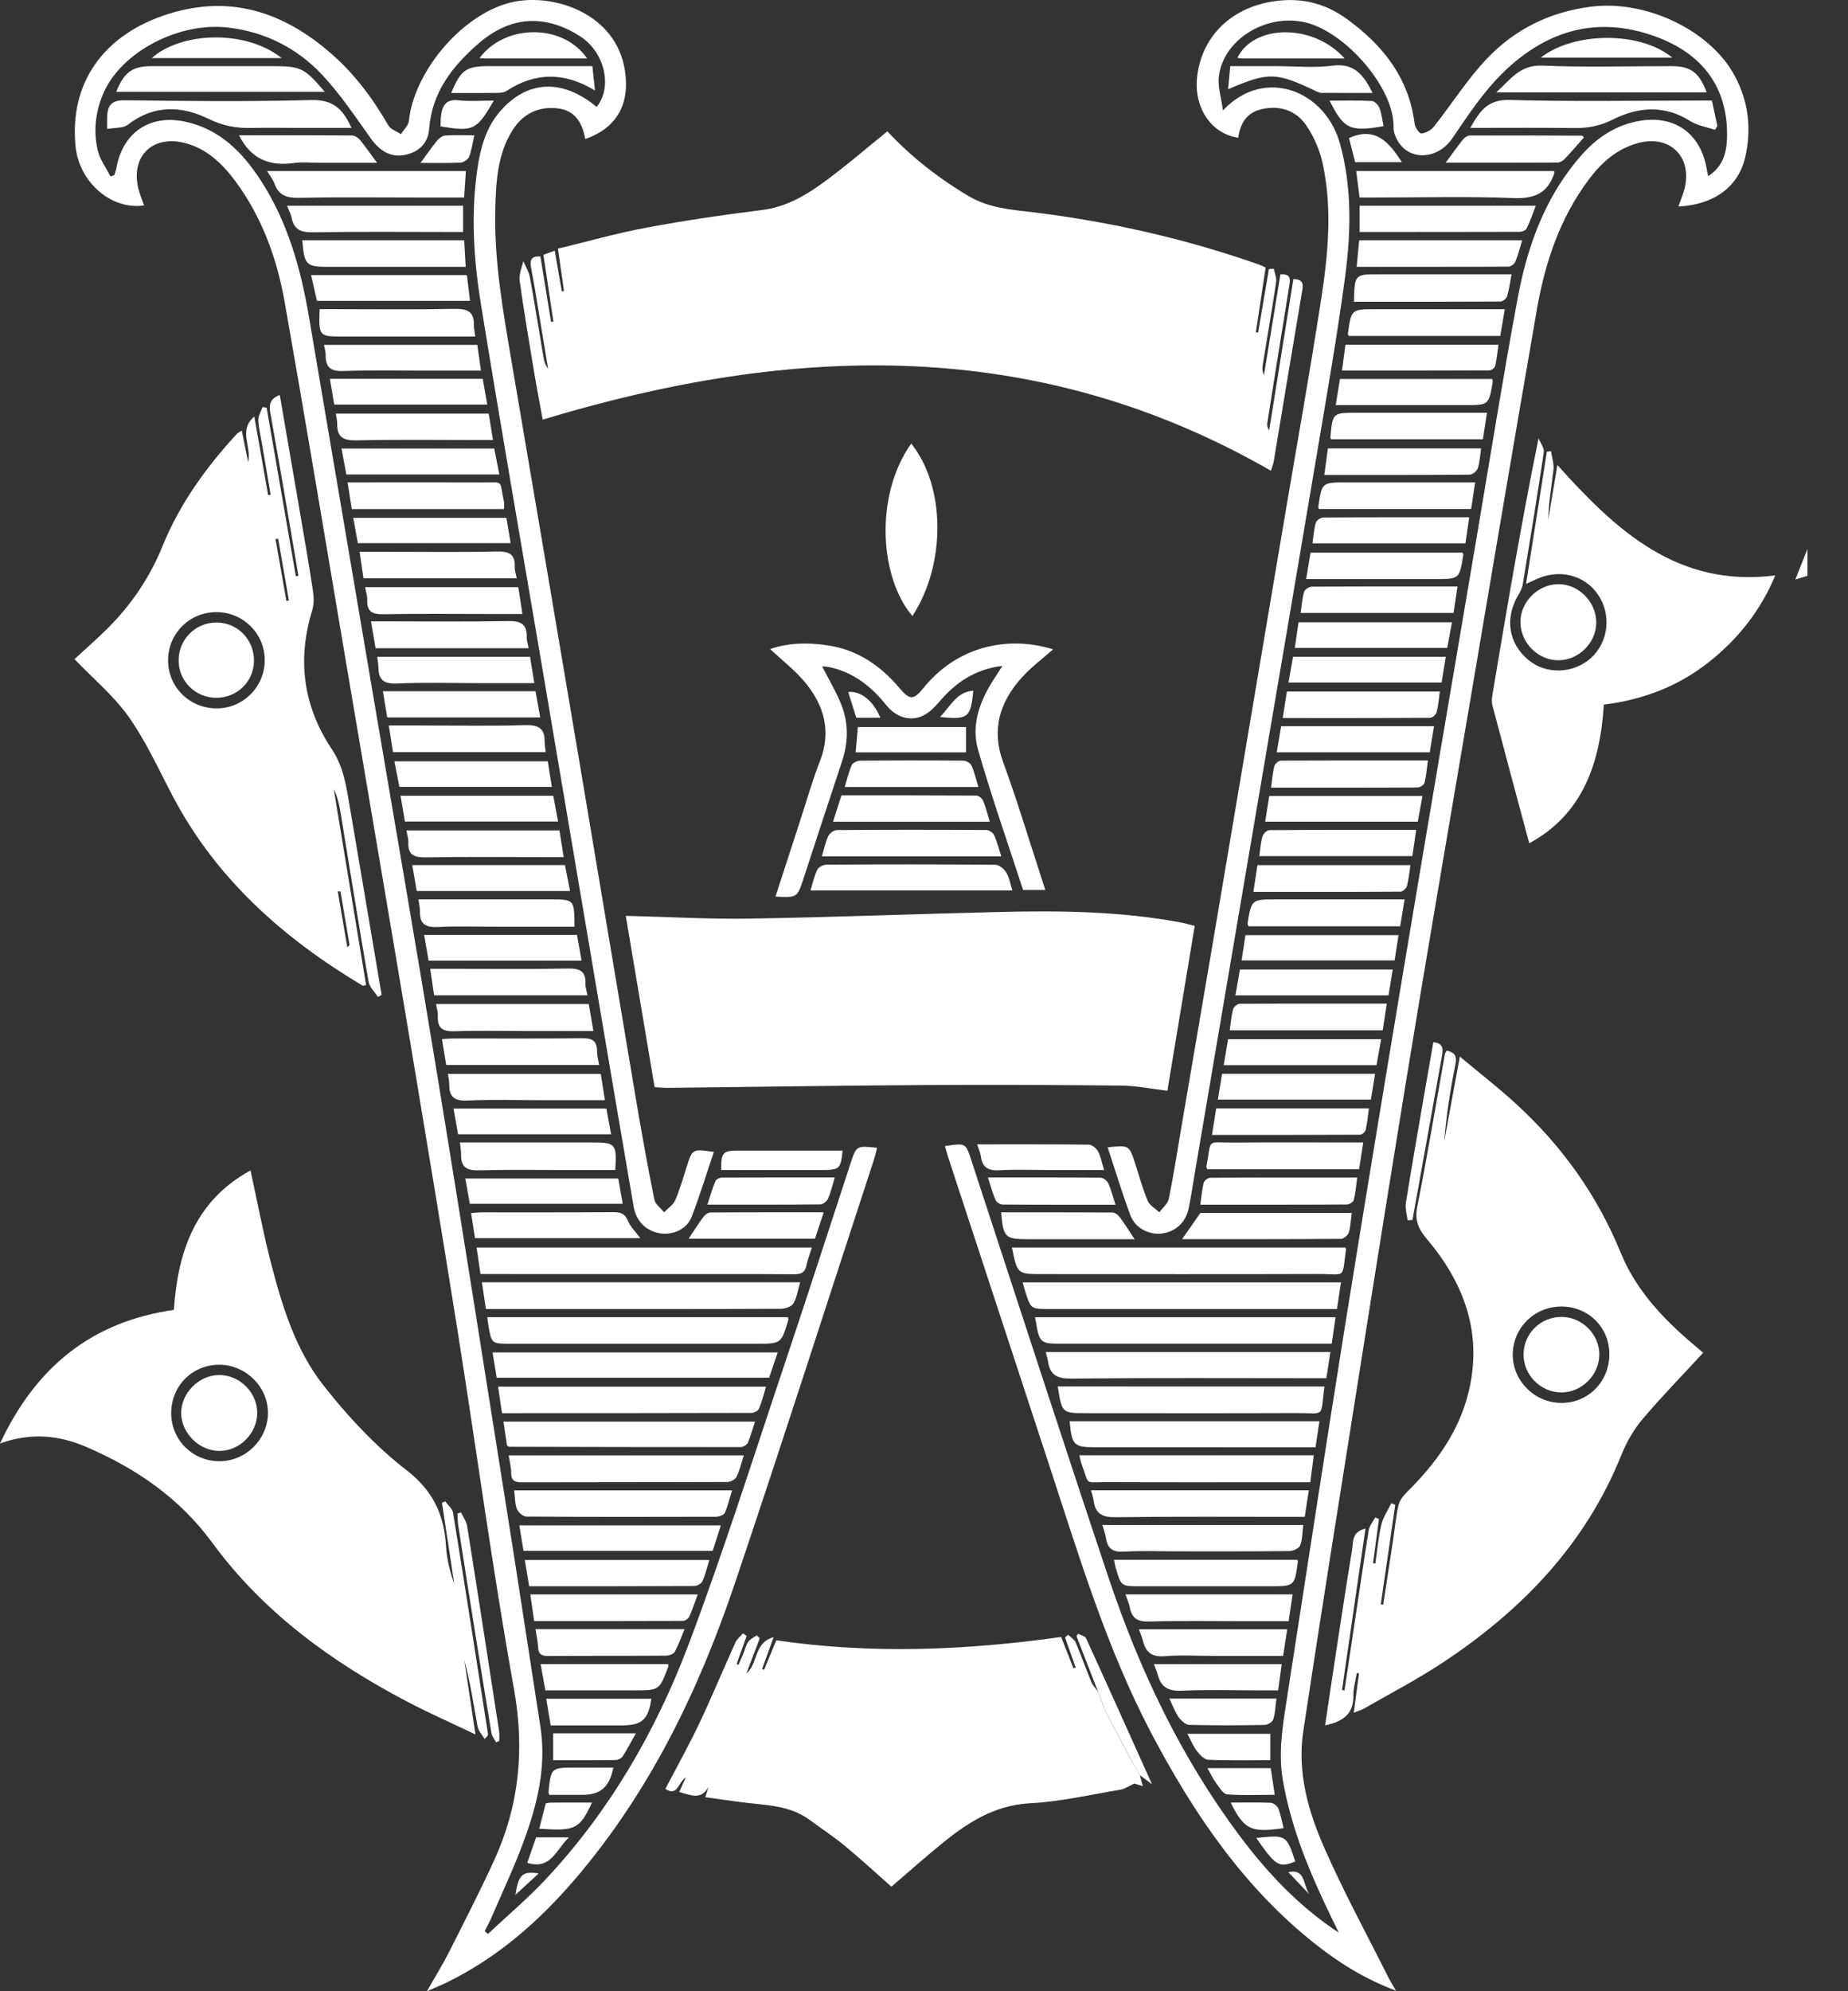 <svg xmlns="http://www.w3.org/2000/svg" width="39" height="42" viewBox="0 0 39 42" fill="none"><rect x="0" y="0" width="39" height="42" fill="#333333" stroke="none"/><g clip-path="url(#clip0_710_962)"><path d="M38.144 12.146C38.083 12.164 38.021 12.183 37.889 12.222C37.988 11.973 38.066 11.776 38.144 11.58C38.144 11.769 38.144 11.958 38.144 12.146Z" fill="white"></path><path d="M26.71 5.642C26.64 6.104 26.572 6.556 26.504 7.007C26.52 7.01 26.535 7.013 26.551 7.015C26.627 6.568 26.703 6.122 26.779 5.675C26.814 5.673 26.849 5.671 26.883 5.669C26.901 5.764 26.945 5.864 26.931 5.954C26.845 6.53 26.745 7.103 26.652 7.677C26.64 7.752 26.635 7.828 26.674 7.912C26.791 7.202 26.907 6.492 27.022 5.785C27.222 5.777 27.237 5.862 27.212 6.01C27.052 6.98 26.899 7.951 26.745 8.923C26.738 8.971 26.744 9.02 26.785 9.074C26.955 8.013 27.124 6.952 27.295 5.885C27.467 5.891 27.511 5.956 27.485 6.112C27.28 7.315 27.083 8.52 26.882 9.724C26.871 9.79 26.843 9.854 26.821 9.929C21.877 7.087 16.735 7.253 11.453 8.851C11.392 8.515 11.322 8.15 11.261 7.784C11.158 7.16 11.052 6.537 10.966 5.912C10.949 5.782 11.015 5.642 11.043 5.506C11.091 5.621 11.161 5.732 11.183 5.851C11.285 6.406 11.373 6.964 11.467 7.52C11.482 7.609 11.503 7.697 11.567 7.776C11.473 7.205 11.378 6.633 11.283 6.062C11.259 5.919 11.231 5.776 11.205 5.633C11.18 5.491 11.213 5.395 11.405 5.41C11.479 5.867 11.554 6.328 11.629 6.789C11.646 6.786 11.662 6.783 11.679 6.781C11.61 6.322 11.541 5.862 11.468 5.375C11.538 5.35 11.613 5.321 11.707 5.287C11.759 5.586 11.808 5.866 11.856 6.145C11.872 6.143 11.887 6.14 11.903 6.137C11.862 5.854 11.821 5.571 11.774 5.245C12.401 5.094 13.017 4.918 13.645 4.801C14.452 4.65 15.266 4.532 16.081 4.43C16.553 4.372 16.948 4.155 17.315 3.894C17.8 3.548 18.25 3.153 18.727 2.771C19.211 3.29 19.79 3.749 20.436 4.133C20.878 4.396 21.358 4.423 21.841 4.482C23.451 4.681 25.026 5.039 26.558 5.576C26.598 5.59 26.636 5.61 26.71 5.642Z" fill="white"></path><path d="M19.941 24.175C20.377 24.106 20.378 24.106 20.495 24.462C21.459 27.398 22.41 30.337 23.391 33.266C24.044 35.217 24.919 37.062 26.158 38.717C26.745 39.501 27.41 40.21 28.253 40.764C28.198 40.651 28.143 40.538 28.088 40.424C27.643 39.505 27.25 38.569 27.074 37.553C26.971 36.964 27.071 36.393 27.16 35.818C27.564 33.219 27.961 30.62 28.376 28.024C28.792 25.429 29.223 22.835 29.656 20.242C30.15 17.286 30.655 14.332 31.156 11.377C31.444 9.68 31.714 7.98 32.029 6.289C32.236 5.176 32.618 4.122 33.39 3.257C33.717 2.89 34.114 2.631 34.609 2.548C35.323 2.428 35.863 2.798 36.007 3.504C36.018 3.563 36.029 3.621 36.048 3.716C36.352 3.522 36.435 3.238 36.446 2.929C36.483 1.827 35.908 1.073 34.787 0.719C33.594 0.342 32.579 0.698 31.726 1.526C31.309 1.931 30.979 2.434 30.648 2.919C30.343 3.366 29.742 3.407 29.49 2.958C29.445 2.878 29.408 2.78 29.41 2.692C29.431 1.881 28.463 0.76 27.649 0.501C26.81 0.233 25.821 0.792 25.722 1.614C25.696 1.827 25.772 2.052 25.808 2.33C26.684 1.396 27.969 1.908 28.279 3.03C28.537 3.967 28.511 4.918 28.384 5.862C28.216 7.108 27.998 8.349 27.789 9.59C27.372 12.072 26.947 14.554 26.525 17.035C26.086 19.619 25.647 22.201 25.208 24.784C25.168 25.021 25.134 25.259 25.084 25.493C25.023 25.785 24.806 25.981 24.523 26.017C24.252 26.052 23.958 25.907 23.857 25.637C23.681 25.166 23.535 24.683 23.376 24.2C23.832 24.153 23.831 24.153 23.959 24.55C24.043 24.81 24.115 25.076 24.221 25.328C24.262 25.426 24.382 25.491 24.466 25.571C24.536 25.476 24.646 25.389 24.667 25.283C24.768 24.788 24.844 24.288 24.929 23.791C25.175 22.349 25.423 20.907 25.667 19.464C26.143 16.652 26.616 13.84 27.091 11.028C27.356 9.458 27.638 7.891 27.881 6.317C28.028 5.368 28.12 4.407 27.915 3.454C27.853 3.169 27.729 2.879 27.564 2.64C27.35 2.331 27.015 2.217 26.633 2.301C26.311 2.372 26.172 2.602 26.132 2.905C25.561 2.824 25.19 2.268 25.264 1.62C25.37 0.693 26.092 0.066 27.098 0.005C27.594 -0.025 28.029 0.115 28.423 0.4C29.186 0.953 29.736 1.644 29.855 2.617C29.864 2.693 29.958 2.822 29.999 2.816C30.092 2.805 30.202 2.746 30.261 2.671C30.637 2.196 30.963 1.677 31.377 1.24C31.969 0.615 32.717 0.247 33.585 0.14C34.743 -0.003 36.093 0.637 36.61 1.6C36.901 2.142 36.968 2.723 36.83 3.32C36.684 3.944 36.167 4.321 35.421 4.355C35.467 4.224 35.521 4.103 35.551 3.976C35.717 3.3 35.236 2.836 34.568 3.018C34.123 3.139 33.799 3.427 33.533 3.782C32.922 4.595 32.607 5.535 32.435 6.522C31.953 9.298 31.485 12.076 31.014 14.854C30.56 17.53 30.098 20.205 29.661 22.884C29.121 26.188 28.603 29.495 28.078 32.802C27.882 34.037 27.693 35.273 27.505 36.51C27.372 37.383 27.608 38.204 27.95 38.981C28.356 39.904 28.841 40.792 29.293 41.695C29.334 41.776 29.384 41.854 29.461 41.989C28.792 41.737 28.247 41.394 27.739 40.99C26.234 39.793 25.185 38.241 24.298 36.559C23.359 34.775 22.782 32.855 22.158 30.952C21.44 28.765 20.722 26.578 20.004 24.39C19.984 24.327 19.967 24.262 19.941 24.175Z" fill="white"></path><path d="M12.351 2.932C12.286 2.573 12.125 2.318 11.746 2.283C11.341 2.245 11.026 2.412 10.813 2.752C10.5 3.252 10.469 3.821 10.453 4.387C10.422 5.5 10.62 6.588 10.805 7.678C11.284 10.489 11.761 13.3 12.235 16.111C12.634 18.475 13.025 20.839 13.424 23.202C13.542 23.902 13.668 24.602 13.808 25.298C13.828 25.399 13.943 25.481 14.014 25.571C14.095 25.487 14.206 25.415 14.25 25.315C14.349 25.088 14.417 24.847 14.492 24.611C14.613 24.231 14.611 24.231 15.065 24.298C14.908 24.76 14.769 25.224 14.593 25.673C14.492 25.93 14.199 26.055 13.932 26.014C13.642 25.97 13.426 25.761 13.373 25.455C13.167 24.257 12.964 23.058 12.76 21.859C12.321 19.267 11.882 16.674 11.443 14.082C11.011 11.533 10.566 8.985 10.152 6.432C9.996 5.476 9.933 4.508 10.078 3.54C10.142 3.112 10.257 2.698 10.544 2.36C11.119 1.687 11.865 1.652 12.591 2.255C12.929 1.849 12.769 1.1 12.242 0.765C11.539 0.317 10.801 0.305 10.093 0.923C9.544 1.401 9.115 1.947 9.057 2.718C9.034 3.03 8.828 3.215 8.533 3.27C8.246 3.323 8.014 3.185 7.824 2.918C7.498 2.46 7.182 1.987 6.799 1.578C6.271 1.015 5.603 0.677 4.821 0.582C3.788 0.457 2.569 1.085 2.186 1.958C2.015 2.346 1.968 2.756 2.061 3.165C2.104 3.36 2.238 3.535 2.33 3.72C2.358 3.712 2.384 3.703 2.412 3.695C2.427 3.644 2.448 3.595 2.457 3.543C2.588 2.8 3.157 2.408 3.899 2.564C4.63 2.718 5.114 3.206 5.501 3.802C6.071 4.68 6.348 5.666 6.521 6.687C6.979 9.381 7.436 12.074 7.892 14.767C8.343 17.427 8.804 20.085 9.24 22.747C9.748 25.848 10.236 28.953 10.728 32.057C10.959 33.512 11.178 34.969 11.405 36.424C11.534 37.257 11.342 38.046 11.061 38.815C10.859 39.369 10.605 39.904 10.372 40.445C10.33 40.544 10.277 40.637 10.229 40.734C10.252 40.753 10.275 40.772 10.298 40.792C10.705 40.409 11.135 40.047 11.516 39.64C12.863 38.201 13.84 36.518 14.531 34.689C15.265 32.744 15.891 30.759 16.553 28.788C17.027 27.376 17.483 25.959 17.948 24.544C18.073 24.164 18.072 24.164 18.509 24.21C18.488 24.292 18.473 24.372 18.447 24.45C17.469 27.435 16.511 30.427 15.507 33.402C14.74 35.672 13.703 37.809 12.128 39.645C11.368 40.53 10.501 41.288 9.445 41.807C9.326 41.866 9.202 41.915 9.009 42.001C9.188 41.686 9.34 41.443 9.469 41.189C9.793 40.547 10.122 39.907 10.422 39.254C10.956 38.094 11.077 36.905 10.847 35.626C10.399 33.131 10.061 30.618 9.664 28.114C9.337 26.059 8.996 24.006 8.653 21.954C8.209 19.302 7.757 16.652 7.308 14.001C6.878 11.459 6.457 8.916 6.009 6.378C5.847 5.46 5.533 4.588 4.972 3.828C4.691 3.45 4.36 3.128 3.882 3.012C3.213 2.85 2.759 3.301 2.918 3.971C2.947 4.094 2.999 4.211 3.041 4.332C2.361 4.438 1.674 3.851 1.596 3.098C1.456 1.754 2.182 0.722 3.563 0.291C4.872 -0.117 5.989 0.26 6.983 1.125C7.479 1.556 7.868 2.074 8.194 2.644C8.243 2.729 8.37 2.77 8.461 2.83C8.519 2.737 8.619 2.648 8.629 2.549C8.74 1.481 9.802 0.245 10.853 0.036C11.708 -0.134 13.002 0.287 13.188 1.486C13.297 2.191 13.022 2.698 12.351 2.932Z" fill="white"></path><path d="M29.102 32.04C29.06 32.35 29.018 32.661 28.976 32.972C28.992 32.974 29.009 32.977 29.025 32.98C29.065 32.704 29.089 32.424 29.153 32.154C29.19 31.997 29.291 31.855 29.364 31.706C29.391 31.718 29.418 31.73 29.445 31.741C29.343 32.441 29.241 33.141 29.14 33.84C29.157 33.843 29.174 33.846 29.191 33.848C29.261 33.396 29.33 32.942 29.398 32.49C29.436 32.245 29.458 31.996 29.512 31.755C29.533 31.656 29.606 31.558 29.68 31.484C30.3 30.873 30.802 30.189 31.002 29.323C31.285 28.102 30.894 27.059 30.114 26.136C29.938 25.927 29.851 25.747 29.909 25.457C30.122 24.385 30.301 23.305 30.494 22.229C30.498 22.206 30.517 22.186 30.533 22.159C30.691 22.198 30.753 22.265 30.716 22.448C30.607 22.983 30.523 23.522 30.479 24.07C30.585 23.495 30.691 22.922 30.808 22.286C31.226 22.635 31.623 22.943 31.993 23.282C32.96 24.166 33.706 25.206 34.205 26.427C34.505 27.161 35.029 27.744 35.624 28.261C35.74 28.361 35.857 28.459 35.944 28.533C35.513 29.001 35.072 29.451 34.666 29.931C34.482 30.149 34.329 30.411 34.222 30.677C33.46 32.583 32.106 33.975 30.427 35.082C29.899 35.429 29.335 35.722 28.786 36.038C28.729 36.07 28.664 36.088 28.569 36.127C28.609 35.829 28.645 35.562 28.681 35.295C28.665 35.293 28.649 35.29 28.634 35.288C28.609 35.444 28.559 35.601 28.562 35.756C28.571 36.151 28.343 36.314 27.965 36.392C28.021 36.01 28.076 35.637 28.133 35.265C28.264 34.404 28.394 33.543 28.535 32.684C28.561 32.526 28.522 32.309 28.817 32.242C28.649 33.397 28.485 34.522 28.321 35.648C28.339 35.651 28.356 35.653 28.374 35.656C28.442 35.204 28.51 34.753 28.577 34.301C28.679 33.625 28.777 32.948 28.886 32.273C28.902 32.18 28.975 32.096 29.022 32.007C29.049 32.018 29.076 32.029 29.102 32.04ZM32.948 29.591C33.52 29.593 33.964 29.142 33.964 28.561C33.963 27.997 33.519 27.557 32.951 27.558C32.377 27.558 31.921 28.015 31.925 28.584C31.93 29.134 32.392 29.589 32.948 29.591Z" fill="white"></path><path d="M0 30.447C0.763 28.822 1.944 27.876 3.669 27.629C3.753 26.395 4.119 25.327 5.287 24.687C5.431 25.348 5.55 25.984 5.711 26.61C5.949 27.533 6.23 28.461 6.822 29.216C7.336 29.871 7.919 30.5 8.575 31.006C9.143 31.445 9.373 31.951 9.413 32.617C9.429 32.884 9.494 33.147 9.586 33.404C9.5 32.836 9.414 32.268 9.328 31.7C9.35 31.688 9.372 31.677 9.394 31.666C9.452 31.747 9.548 31.822 9.562 31.91C9.814 33.463 10.056 35.018 10.298 36.572C10.302 36.595 10.292 36.62 10.226 36.678C10.175 36.59 10.095 36.508 10.078 36.414C9.993 35.947 9.924 35.477 9.798 35.016C9.874 35.518 9.949 36.019 10.034 36.584C9.524 36.341 9.055 36.134 8.603 35.897C7.002 35.058 5.559 34.013 4.478 32.538C3.787 31.595 2.867 30.968 1.815 30.517C1.253 30.277 0.664 30.208 0 30.447ZM4.627 30.821C5.18 30.823 5.644 30.37 5.655 29.818C5.665 29.263 5.194 28.788 4.632 28.786C4.057 28.784 3.611 29.233 3.613 29.813C3.615 30.372 4.064 30.819 4.627 30.821Z" fill="white"></path><path d="M13.815 22.931C13.61 21.714 13.407 20.512 13.206 19.317C14.101 19.339 14.963 19.39 15.825 19.376C17.579 19.347 19.334 19.278 21.088 19.236C22.373 19.205 23.658 19.22 24.928 19.459C25.018 19.476 25.107 19.504 25.213 19.531C25.02 20.693 24.83 21.84 24.636 23.007C24.304 22.968 23.983 22.901 23.662 22.898C22.25 22.883 20.838 22.878 19.426 22.887C17.646 22.898 15.866 22.927 14.085 22.946C14.008 22.947 13.931 22.938 13.815 22.931Z" fill="white"></path><path d="M24.054 37.441C24.071 37.504 24.088 37.566 24.118 37.673C24.024 37.645 23.953 37.624 23.938 37.62C23.822 37.673 23.737 37.733 23.645 37.749C23.012 37.854 22.38 38.002 21.743 38.035C20.967 38.075 20.388 38.465 19.829 38.925C19.459 39.23 19.101 39.548 18.812 39.795C18.548 39.562 18.195 39.238 17.828 38.932C17.591 38.736 17.332 38.568 17.084 38.385C16.667 38.077 16.17 38.078 15.688 38.018C15.425 37.986 15.163 37.946 14.884 37.907C14.91 37.826 14.931 37.758 14.952 37.689C14.795 37.982 14.568 37.858 14.334 37.798C14.376 37.705 14.413 37.623 14.474 37.489C14.305 37.6 14.301 37.903 14.042 37.732C14.282 37.272 14.536 36.819 14.758 36.35C15.025 35.788 15.263 35.211 15.52 34.644C15.553 34.571 15.625 34.515 15.68 34.452C15.706 34.47 15.731 34.489 15.757 34.507C15.687 34.704 15.616 34.901 15.546 35.097C15.559 35.103 15.573 35.109 15.585 35.116C15.618 35.04 15.651 34.965 15.683 34.889C15.719 34.801 15.74 34.705 15.791 34.63C15.831 34.571 15.908 34.539 15.969 34.495C15.991 34.515 16.012 34.535 16.034 34.555C15.945 34.788 15.857 35.021 15.751 35.299C16.012 35.079 15.896 34.655 16.327 34.532C16.229 34.801 16.155 35.003 16.082 35.205C16.096 35.21 16.11 35.215 16.125 35.22C16.208 35.018 16.292 34.817 16.383 34.598C18.386 34.893 20.381 34.811 22.394 34.528C22.481 34.748 22.568 34.969 22.655 35.191C22.67 35.185 22.686 35.178 22.701 35.172C22.626 34.961 22.551 34.749 22.476 34.538C22.498 34.519 22.519 34.5 22.541 34.482C22.597 34.536 22.674 34.58 22.702 34.646C22.819 34.92 22.917 35.203 23.032 35.479C23.062 35.553 23.124 35.613 23.172 35.68C23.226 35.823 23.281 35.965 23.336 36.108C23.5 36.421 23.666 36.734 23.83 37.047C23.906 37.177 23.98 37.309 24.054 37.441Z" fill="white"></path><path d="M5.905 8.333C6.045 9.145 6.184 9.952 6.322 10.759C6.418 11.323 6.517 11.886 6.603 12.451C6.624 12.59 6.629 12.745 6.588 12.877C6.266 13.919 6.402 14.903 7.001 15.799C7.254 16.178 7.307 16.586 7.379 17.003C7.606 18.329 7.829 19.657 8.054 20.985C8.028 20.999 8.001 21.013 7.975 21.027C7.907 20.92 7.798 20.82 7.778 20.705C7.574 19.526 7.385 18.344 7.191 17.163C7.162 16.988 7.127 16.813 7.044 16.646C7.272 18.024 7.499 19.401 7.726 20.778C7.685 20.786 7.664 20.797 7.654 20.791C5.987 19.795 4.571 18.548 3.65 16.802C3.351 16.236 3.086 15.644 2.719 15.124C2.403 14.676 1.966 14.314 1.572 13.903C1.779 13.712 2.02 13.501 2.248 13.277C2.76 12.772 3.157 12.191 3.429 11.521C3.791 10.629 4.347 9.861 4.995 9.155C5.016 9.132 5.048 9.118 5.102 9.082C5.145 9.297 5.185 9.49 5.237 9.748C5.315 9.405 5.021 9.084 5.367 8.786C5.471 9.377 5.566 9.911 5.659 10.444C5.677 10.441 5.694 10.438 5.712 10.436C5.649 10.071 5.588 9.705 5.525 9.34C5.498 9.18 5.456 9.02 5.451 8.859C5.449 8.769 5.509 8.677 5.541 8.586C5.57 8.591 5.598 8.594 5.627 8.598C5.833 9.784 6.038 10.969 6.244 12.155C6.262 12.152 6.28 12.149 6.298 12.146C6.194 11.536 6.092 10.927 5.987 10.317C5.894 9.778 5.799 9.239 5.703 8.7C5.673 8.53 5.708 8.399 5.905 8.333ZM4.569 14.942C5.128 14.943 5.578 14.498 5.587 13.937C5.595 13.373 5.134 12.91 4.564 12.911C4.003 12.912 3.553 13.357 3.547 13.916C3.54 14.485 3.996 14.941 4.569 14.942ZM5.87 11.361C5.851 11.365 5.833 11.368 5.815 11.371C5.891 11.806 5.967 12.241 6.044 12.676C6.062 12.673 6.08 12.669 6.097 12.666C6.022 12.231 5.945 11.796 5.87 11.361ZM7.185 18.803C7.166 18.802 7.147 18.802 7.128 18.801C7.194 19.186 7.26 19.571 7.33 19.982C7.366 19.944 7.377 19.936 7.377 19.931C7.314 19.555 7.25 19.179 7.185 18.803Z" fill="white"></path><path d="M32.206 12.315C32.356 11.361 32.5 10.444 32.645 9.527C32.673 9.523 32.703 9.52 32.732 9.516C32.751 9.648 32.799 9.783 32.784 9.91C32.745 10.257 32.679 10.6 32.675 10.954C32.739 10.573 32.803 10.193 32.867 9.809C34.101 11.182 35.398 12.401 37.465 12.137C37.161 12.871 36.677 13.487 36.041 13.983C35.399 14.485 34.659 14.762 33.847 14.862C33.769 16.107 33.398 17.177 32.273 17.787C32.008 16.8 31.748 15.836 31.494 14.871C31.476 14.802 31.484 14.721 31.497 14.649C31.797 12.857 32.099 11.066 32.469 9.245C32.508 9.343 32.593 9.449 32.58 9.54C32.442 10.47 32.289 11.398 32.136 12.326C32.123 12.406 32.081 12.485 32.039 12.556C31.753 13.041 31.835 13.572 32.254 13.92C32.628 14.231 33.203 14.214 33.573 13.881C33.945 13.547 34.012 12.969 33.728 12.547C33.442 12.122 32.895 11.989 32.405 12.225C32.353 12.251 32.3 12.272 32.206 12.315Z" fill="white"></path><path d="M17.349 14.054C17.485 14.319 17.634 14.569 17.744 14.835C17.911 15.237 17.907 15.649 17.768 16.066C17.494 16.886 17.227 17.708 16.958 18.529C16.825 18.934 16.825 18.934 16.365 18.912C16.54 18.372 16.713 17.838 16.888 17.305C17.024 16.89 17.142 16.468 17.302 16.062C17.554 15.42 17.39 14.865 16.971 14.37C16.763 14.125 16.503 13.925 16.252 13.691C16.637 13.556 17.046 13.551 17.456 13.61C18.088 13.701 18.582 14.036 18.987 14.519C19.196 14.767 19.28 14.77 19.486 14.515C20.216 13.611 21.292 13.407 22.225 13.696C22.002 13.894 21.755 14.077 21.555 14.301C21.097 14.815 20.918 15.389 21.171 16.078C21.46 16.865 21.701 17.669 21.962 18.466C21.994 18.563 22.024 18.66 22.06 18.772C21.892 18.772 21.749 18.772 21.591 18.772C21.27 17.784 20.926 16.806 20.64 15.812C20.495 15.305 20.668 14.814 20.946 14.37C21.008 14.271 21.072 14.174 21.156 14.044C20.585 14.116 20.179 14.387 19.839 14.784C19.741 14.898 19.629 15.017 19.499 15.085C19.226 15.228 18.916 15.139 18.702 14.871C18.387 14.478 18.012 14.182 17.511 14.073C17.456 14.06 17.399 14.059 17.349 14.054Z" fill="white"></path><path d="M28.3 27.048C28.271 27.245 28.245 27.412 28.215 27.611C28.106 27.611 28.007 27.611 27.907 27.611C25.989 27.611 24.071 27.611 22.153 27.611C21.754 27.611 21.754 27.611 21.635 27.236C21.618 27.182 21.604 27.127 21.582 27.048C23.826 27.048 26.046 27.048 28.3 27.048Z" fill="white"></path><path d="M10.254 27.611C10.224 27.412 10.198 27.239 10.17 27.046C12.415 27.046 14.633 27.046 16.886 27.046C16.837 27.212 16.819 27.369 16.744 27.493C16.703 27.562 16.568 27.606 16.474 27.606C14.875 27.613 13.275 27.611 11.675 27.611C11.206 27.611 10.737 27.611 10.254 27.611Z" fill="white"></path><path d="M21.356 26.313C23.715 26.313 26.056 26.313 28.393 26.313C28.401 26.338 28.407 26.346 28.406 26.354C28.316 26.998 28.415 26.87 27.823 26.872C25.88 26.878 23.937 26.874 21.994 26.874C21.469 26.874 21.469 26.874 21.356 26.313Z" fill="white"></path><path d="M17.134 26.313C17.089 26.457 17.042 26.575 17.016 26.698C16.986 26.848 16.897 26.879 16.759 26.877C16.22 26.872 15.68 26.874 15.14 26.874C13.573 26.873 12.005 26.873 10.437 26.873C10.345 26.873 10.251 26.873 10.14 26.873C10.112 26.682 10.086 26.508 10.058 26.313C12.419 26.313 14.754 26.313 17.134 26.313Z" fill="white"></path><path d="M10.284 27.783C12.407 27.783 14.517 27.783 16.627 27.783C16.632 27.805 16.642 27.823 16.638 27.836C16.487 28.343 16.487 28.343 15.959 28.343C14.229 28.343 12.501 28.343 10.771 28.343C10.374 28.343 10.373 28.343 10.306 27.951C10.297 27.901 10.293 27.851 10.284 27.783Z" fill="white"></path><path d="M21.844 27.784C23.96 27.784 26.06 27.784 28.185 27.784C28.158 27.971 28.134 28.138 28.105 28.342C27.996 28.342 27.889 28.342 27.78 28.342C26 28.342 24.221 28.342 22.441 28.342C21.937 28.343 21.937 28.343 21.844 27.784Z" fill="white"></path><path d="M22.068 28.517C24.072 28.517 26.064 28.517 28.076 28.517C28.048 28.7 28.023 28.867 27.992 29.07C27.898 29.07 27.807 29.07 27.716 29.07C26.012 29.07 24.308 29.06 22.604 29.078C22.309 29.081 22.16 29.002 22.117 28.717C22.107 28.651 22.085 28.586 22.068 28.517Z" fill="white"></path><path d="M16.412 28.526C16.349 28.713 16.29 28.888 16.232 29.06C14.309 29.06 12.403 29.06 10.482 29.06C10.454 28.885 10.426 28.717 10.395 28.526C12.402 28.526 14.394 28.526 16.412 28.526Z" fill="white"></path><path d="M27.95 29.245C27.864 29.924 27.975 29.802 27.365 29.805C25.885 29.811 24.406 29.807 22.926 29.807C22.412 29.807 22.412 29.807 22.323 29.244C24.193 29.245 26.062 29.245 27.95 29.245Z" fill="white"></path><path d="M10.594 29.807C10.565 29.606 10.54 29.437 10.512 29.248C12.402 29.248 14.271 29.248 16.167 29.248C16.117 29.41 16.079 29.567 16.017 29.713C15.998 29.758 15.913 29.802 15.858 29.802C14.112 29.807 12.367 29.807 10.594 29.807Z" fill="white"></path><path d="M15.696 30.698C15.642 30.867 15.61 31.018 15.543 31.152C15.515 31.207 15.415 31.259 15.348 31.259C13.902 31.265 12.456 31.262 11.011 31.266C10.866 31.266 10.787 31.23 10.788 31.067C10.788 30.951 10.756 30.834 10.736 30.698C12.39 30.698 14.02 30.698 15.696 30.698Z" fill="white"></path><path d="M22.778 30.696C24.434 30.696 26.063 30.696 27.726 30.696C27.701 30.884 27.679 31.057 27.652 31.264C27.552 31.264 27.46 31.264 27.37 31.264C26.027 31.264 24.685 31.268 23.342 31.262C22.869 31.26 22.997 31.34 22.826 30.88C22.809 30.832 22.8 30.782 22.778 30.696Z" fill="white"></path><path d="M10.7 30.489C10.676 30.329 10.652 30.17 10.625 29.985C12.398 29.985 14.147 29.985 15.933 29.985C15.883 30.138 15.843 30.291 15.781 30.434C15.761 30.479 15.679 30.523 15.626 30.523C13.999 30.524 12.373 30.52 10.746 30.516C10.739 30.515 10.731 30.508 10.7 30.489Z" fill="white"></path><path d="M22.573 29.978C24.334 29.978 26.078 29.978 27.845 29.978C27.817 30.163 27.792 30.329 27.763 30.527C27.659 30.527 27.567 30.527 27.476 30.527C26.02 30.527 24.564 30.526 23.108 30.526C22.663 30.526 22.621 30.485 22.573 29.978Z" fill="white"></path><path d="M19.23 9.355C19.96 10.268 19.966 11.902 19.256 12.993C18.58 12.214 18.435 10.484 19.23 9.355Z" fill="white"></path><path d="M23.025 31.434C24.571 31.434 26.081 31.434 27.621 31.434C27.592 31.627 27.565 31.799 27.535 31.994C27.427 31.994 27.335 31.994 27.243 31.994C26.011 31.994 24.778 31.985 23.547 32.002C23.268 32.005 23.115 31.933 23.08 31.652C23.072 31.586 23.048 31.523 23.025 31.434Z" fill="white"></path><path d="M15.45 31.436C15.396 31.608 15.361 31.766 15.296 31.909C15.273 31.957 15.172 31.992 15.107 31.992C13.773 31.996 12.44 31.997 11.106 31.988C11.037 31.987 10.937 31.898 10.909 31.828C10.865 31.713 10.87 31.58 10.851 31.436C12.381 31.436 13.897 31.436 15.45 31.436Z" fill="white"></path><path d="M17.105 18.782C17.151 18.631 17.182 18.48 17.247 18.346C17.274 18.29 17.375 18.238 17.442 18.238C18.631 18.231 19.82 18.23 21.009 18.24C21.088 18.24 21.191 18.332 21.238 18.408C21.3 18.505 21.317 18.63 21.366 18.782C19.937 18.782 18.535 18.782 17.105 18.782Z" fill="white"></path><path d="M11.048 32.711C11.018 32.529 10.99 32.361 10.96 32.174C12.377 32.174 13.785 32.174 15.212 32.174C15.155 32.352 15.099 32.528 15.041 32.711C13.715 32.711 12.397 32.711 11.048 32.711Z" fill="white"></path><path d="M23.264 32.166C24.684 32.166 26.083 32.166 27.504 32.166C27.484 32.319 27.488 32.467 27.439 32.596C27.415 32.658 27.292 32.715 27.213 32.716C26.419 32.725 25.624 32.722 24.829 32.722C24.462 32.722 24.093 32.706 23.727 32.728C23.498 32.742 23.375 32.677 23.341 32.447C23.328 32.356 23.293 32.269 23.264 32.166Z" fill="white"></path><path d="M31.03 2.698C31.231 2.331 31.406 2.095 31.86 2.108C33.169 2.146 34.479 2.122 35.789 2.121C35.891 2.121 35.994 2.121 36.128 2.121C36.167 2.305 36.205 2.482 36.243 2.659C36.225 2.685 36.208 2.712 36.191 2.738C36.018 2.679 35.826 2.651 35.675 2.556C35.132 2.214 34.581 2.248 34.041 2.52C33.777 2.653 33.521 2.704 33.234 2.701C32.516 2.692 31.798 2.698 31.03 2.698Z" fill="white"></path><path d="M7.417 2.698C7.003 2.698 6.621 2.698 6.238 2.698C5.93 2.698 5.622 2.691 5.315 2.699C4.996 2.707 4.708 2.657 4.408 2.51C3.832 2.227 3.245 2.206 2.695 2.632C2.597 2.708 2.427 2.69 2.261 2.721C2.261 2.601 2.259 2.528 2.262 2.454C2.27 2.21 2.367 2.111 2.64 2.115C3.949 2.132 5.258 2.146 6.566 2.11C7.014 2.097 7.235 2.287 7.417 2.698Z" fill="white"></path><path d="M32.8 3.608C32.8 3.646 32.802 3.654 32.799 3.662C32.659 4.074 32.385 4.195 31.946 4.178C30.962 4.139 29.977 4.166 28.992 4.166C28.899 4.166 28.807 4.166 28.692 4.166C28.668 3.977 28.646 3.803 28.622 3.608C30.029 3.608 31.411 3.608 32.8 3.608Z" fill="white"></path><path d="M9.832 3.608C9.82 3.797 9.808 3.971 9.795 4.166C9.452 4.166 9.138 4.166 8.823 4.166C7.983 4.166 7.144 4.155 6.306 4.172C6.05 4.178 5.881 4.121 5.792 3.872C5.762 3.788 5.701 3.715 5.637 3.608C7.049 3.608 8.428 3.608 9.832 3.608Z" fill="white"></path><path d="M2.452 1.937C2.623 1.517 2.794 1.395 3.205 1.395C4.053 1.396 4.901 1.395 5.749 1.395C6.349 1.395 6.424 1.431 6.854 1.937C5.374 1.937 3.914 1.937 2.452 1.937Z" fill="white"></path><path d="M36.018 1.948C34.554 1.948 33.094 1.948 31.577 1.948C31.883 1.671 32.079 1.364 32.546 1.384C33.452 1.422 34.361 1.395 35.269 1.395C35.679 1.395 35.855 1.522 36.018 1.948Z" fill="white"></path><path d="M23.511 32.899C24.811 32.899 26.097 32.899 27.379 32.899C27.386 32.923 27.391 32.931 27.39 32.939C27.32 33.458 27.32 33.458 26.802 33.458C25.888 33.458 24.973 33.458 24.059 33.458C23.66 33.458 23.659 33.458 23.546 33.07C23.53 33.015 23.523 32.957 23.511 32.899Z" fill="white"></path><path d="M14.97 32.905C14.92 33.065 14.886 33.214 14.824 33.351C14.801 33.402 14.711 33.453 14.651 33.453C13.498 33.459 12.345 33.458 11.168 33.458C11.137 33.276 11.108 33.104 11.075 32.905C12.382 32.905 13.663 32.905 14.97 32.905Z" fill="white"></path><path d="M27.279 33.629C27.25 33.822 27.224 33.996 27.195 34.195C26.865 34.195 26.55 34.195 26.235 34.195C25.576 34.195 24.916 34.182 24.257 34.202C24.016 34.209 23.887 34.141 23.843 33.905C23.826 33.816 23.786 33.732 23.751 33.629C24.936 33.629 26.095 33.629 27.279 33.629Z" fill="white"></path><path d="M14.725 33.631C14.659 33.806 14.611 33.958 14.545 34.102C14.525 34.144 14.457 34.188 14.41 34.189C13.369 34.193 12.328 34.192 11.273 34.192C11.245 33.996 11.219 33.823 11.191 33.631C12.376 33.631 13.532 33.631 14.725 33.631Z" fill="white"></path><path d="M28.694 4.893C28.694 4.69 28.694 4.523 28.694 4.34C29.933 4.34 31.16 4.34 32.411 4.34C32.346 4.509 32.291 4.669 32.218 4.82C32.2 4.859 32.123 4.889 32.073 4.89C30.954 4.893 29.836 4.893 28.694 4.893Z" fill="white"></path><path d="M21.131 18.063C19.858 18.063 18.614 18.063 17.345 18.063C17.393 17.904 17.421 17.761 17.481 17.632C17.509 17.573 17.6 17.509 17.663 17.508C18.714 17.5 19.765 17.501 20.817 17.507C20.874 17.508 20.957 17.565 20.981 17.617C21.043 17.754 21.079 17.903 21.131 18.063Z" fill="white"></path><path d="M9.773 4.34C9.773 4.525 9.773 4.693 9.773 4.893C9.671 4.893 9.58 4.893 9.489 4.893C8.53 4.893 7.57 4.883 6.611 4.9C6.36 4.904 6.205 4.852 6.154 4.592C6.138 4.511 6.095 4.436 6.058 4.34C7.301 4.34 8.521 4.34 9.773 4.34Z" fill="white"></path><path d="M28.573 6.365C28.588 5.786 28.588 5.786 29.095 5.786C30.019 5.786 30.943 5.786 31.9 5.786C31.867 5.957 31.849 6.107 31.805 6.25C31.791 6.298 31.715 6.36 31.666 6.36C30.64 6.366 29.615 6.365 28.573 6.365Z" fill="white"></path><path d="M6.689 6.346C6.65 6.175 6.609 5.997 6.564 5.802C7.681 5.802 8.764 5.802 9.853 5.802C9.875 5.988 9.896 6.156 9.919 6.346C8.842 6.346 7.778 6.346 6.689 6.346Z" fill="white"></path><path d="M33.687 13.119C33.694 13.548 33.326 13.922 32.894 13.927C32.465 13.931 32.094 13.566 32.087 13.131C32.08 12.703 32.451 12.326 32.882 12.322C33.309 12.316 33.681 12.686 33.687 13.119Z" fill="white"></path><path d="M10.538 10.008C9.447 10.008 8.389 10.008 7.309 10.008C7.277 9.832 7.244 9.66 7.207 9.461C8.284 9.461 9.345 9.461 10.431 9.461C10.463 9.626 10.497 9.799 10.538 10.008Z" fill="white"></path><path d="M8.794 18.794C8.763 18.612 8.733 18.439 8.7 18.247C9.789 18.247 10.845 18.247 11.923 18.247C11.957 18.422 11.991 18.596 12.03 18.794C10.951 18.794 9.889 18.794 8.794 18.794Z" fill="white"></path><path d="M30.264 15.317C30.232 15.509 30.204 15.683 30.173 15.868C29.095 15.868 28.031 15.868 26.944 15.868C26.976 15.677 27.005 15.503 27.037 15.317C28.115 15.317 29.178 15.317 30.264 15.317Z" fill="white"></path><path d="M9.707 24.097C10.382 24.097 11.023 24.097 11.663 24.097C11.937 24.097 12.211 24.098 12.484 24.097C12.995 24.096 13.019 24.123 12.985 24.679C12.655 24.679 12.322 24.679 11.99 24.679C11.366 24.679 10.741 24.668 10.117 24.685C9.866 24.692 9.728 24.633 9.731 24.363C9.732 24.288 9.719 24.213 9.707 24.097Z" fill="white"></path><path d="M25.479 24.662C25.469 24.634 25.457 24.617 25.46 24.603C25.578 23.996 25.437 24.104 26.044 24.099C26.849 24.093 27.654 24.097 28.459 24.097C28.552 24.097 28.645 24.097 28.77 24.097C28.739 24.3 28.712 24.473 28.682 24.662C27.604 24.662 26.539 24.662 25.479 24.662Z" fill="white"></path><path d="M8.294 15.864C8.265 15.681 8.237 15.508 8.205 15.302C8.459 15.302 8.679 15.302 8.9 15.302C9.627 15.302 10.354 15.317 11.081 15.295C11.358 15.287 11.498 15.357 11.494 15.644C11.493 15.711 11.508 15.777 11.517 15.864C10.437 15.864 9.374 15.864 8.294 15.864Z" fill="white"></path><path d="M12.523 21.747C12 21.747 11.522 21.747 11.044 21.747C10.565 21.747 10.085 21.734 9.606 21.752C9.365 21.761 9.229 21.708 9.24 21.44C9.244 21.358 9.218 21.275 9.203 21.178C10.282 21.178 11.341 21.178 12.425 21.178C12.455 21.354 12.485 21.525 12.523 21.747Z" fill="white"></path><path d="M25.952 21.732C25.976 21.566 25.987 21.421 26.024 21.284C26.037 21.237 26.114 21.174 26.163 21.173C27.187 21.167 28.211 21.169 29.266 21.169C29.235 21.374 29.209 21.546 29.181 21.732C28.108 21.732 27.051 21.732 25.952 21.732Z" fill="white"></path><path d="M30.759 12.37C30.729 12.573 30.704 12.739 30.676 12.928C29.608 12.928 28.544 12.928 27.449 12.928C27.471 12.778 27.48 12.627 27.521 12.485C27.535 12.435 27.629 12.375 27.686 12.375C28.695 12.367 29.703 12.37 30.759 12.37Z" fill="white"></path><path d="M29.766 18.248C29.741 18.407 29.729 18.551 29.692 18.689C29.678 18.738 29.605 18.807 29.558 18.808C28.534 18.815 27.509 18.813 26.451 18.813C26.482 18.609 26.509 18.435 26.537 18.248C27.614 18.248 28.679 18.248 29.766 18.248Z" fill="white"></path><path d="M31.257 9.458C31.234 9.612 31.229 9.751 31.187 9.878C31.167 9.937 31.075 10.012 31.015 10.012C30.006 10.021 28.998 10.018 27.948 10.018C27.975 9.822 27.998 9.651 28.024 9.458C29.097 9.458 30.161 9.458 31.257 9.458Z" fill="white"></path><path d="M7.705 12.384C8.807 12.384 9.866 12.384 10.938 12.384C10.967 12.57 10.994 12.744 11.025 12.951C10.787 12.951 10.584 12.951 10.381 12.951C9.619 12.951 8.857 12.942 8.096 12.956C7.861 12.96 7.739 12.905 7.75 12.652C7.753 12.571 7.723 12.489 7.705 12.384Z" fill="white"></path><path d="M32.124 5.068C32.075 5.229 32.039 5.377 31.981 5.517C31.961 5.566 31.889 5.624 31.841 5.624C30.782 5.63 29.722 5.628 28.631 5.628C28.65 5.428 28.666 5.254 28.684 5.068C29.835 5.068 30.969 5.068 32.124 5.068Z" fill="white"></path><path d="M9.796 5.068C9.807 5.257 9.816 5.424 9.828 5.629C9.717 5.629 9.627 5.629 9.536 5.629C8.672 5.629 7.808 5.629 6.944 5.629C6.458 5.629 6.423 5.595 6.379 5.068C7.507 5.068 8.633 5.068 9.796 5.068Z" fill="white"></path><path d="M24.947 26.137C25.086 25.938 25.207 25.765 25.333 25.584C26.379 25.584 27.447 25.584 28.526 25.584C28.507 25.732 28.504 25.87 28.465 25.997C28.447 26.055 28.357 26.131 28.298 26.131C27.188 26.139 26.077 26.137 24.947 26.137Z" fill="white"></path><path d="M10.024 26.115C9.998 25.948 9.972 25.78 9.942 25.587C10.028 25.582 10.1 25.572 10.173 25.572C11.096 25.571 12.019 25.575 12.943 25.568C13.097 25.567 13.189 25.597 13.254 25.754C13.307 25.883 13.419 25.988 13.514 26.115C12.366 26.115 11.213 26.115 10.024 26.115Z" fill="white"></path><path d="M29.02 22.649C28.988 22.844 28.96 23.012 28.931 23.193C27.863 23.193 26.798 23.193 25.701 23.193C25.732 23.008 25.762 22.83 25.791 22.649C26.873 22.649 27.931 22.649 29.02 22.649Z" fill="white"></path><path d="M26.202 20.258C26.23 20.077 26.255 19.91 26.284 19.725C27.355 19.725 28.42 19.725 29.514 19.725C29.487 19.902 29.46 20.073 29.432 20.258C28.352 20.258 27.287 20.258 26.202 20.258Z" fill="white"></path><path d="M25.331 25.41C25.357 25.231 25.367 25.087 25.403 24.948C25.415 24.902 25.492 24.842 25.54 24.842C26.564 24.835 27.588 24.837 28.642 24.837C28.618 25.014 28.607 25.165 28.57 25.31C28.559 25.353 28.475 25.406 28.424 25.406C27.408 25.412 26.391 25.41 25.331 25.41Z" fill="white"></path><path d="M26.576 18.058C26.598 17.908 26.605 17.77 26.643 17.642C26.659 17.586 26.737 17.51 26.787 17.51C27.812 17.502 28.836 17.504 29.887 17.504C29.858 17.703 29.834 17.87 29.807 18.058C28.733 18.058 27.662 18.058 26.576 18.058Z" fill="white"></path><path d="M9.915 25.391C9.884 25.217 9.854 25.05 9.82 24.858C10.895 24.858 11.958 24.858 13.048 24.858C13.076 25.022 13.107 25.194 13.141 25.391C12.062 25.391 11.006 25.391 9.915 25.391Z" fill="white"></path><path d="M31.381 8.706C31.35 8.91 31.323 9.083 31.295 9.265C30.214 9.265 29.149 9.265 28.089 9.265C28.081 9.24 28.075 9.232 28.076 9.225C28.123 8.706 28.123 8.706 28.636 8.706C29.449 8.706 30.262 8.706 31.075 8.706C31.167 8.706 31.26 8.706 31.381 8.706Z" fill="white"></path><path d="M10.637 10.738C9.556 10.738 8.499 10.738 7.425 10.738C7.396 10.555 7.368 10.383 7.335 10.175C7.47 10.175 7.579 10.175 7.688 10.175C8.517 10.175 9.347 10.172 10.176 10.176C10.646 10.179 10.533 10.106 10.636 10.585C10.645 10.626 10.637 10.67 10.637 10.738Z" fill="white"></path><path d="M7.552 11.457C7.521 11.287 7.489 11.112 7.455 10.923C8.537 10.923 9.605 10.923 10.687 10.923C10.716 11.099 10.745 11.266 10.777 11.457C9.695 11.457 8.632 11.457 7.552 11.457Z" fill="white"></path><path d="M30.02 16.79C29.985 16.979 29.953 17.153 29.92 17.332C28.845 17.332 27.787 17.332 26.7 17.332C26.729 17.147 26.756 16.975 26.786 16.79C27.865 16.79 28.936 16.79 30.02 16.79Z" fill="white"></path><path d="M27.698 11.461C27.72 11.309 27.729 11.163 27.768 11.027C27.782 10.977 27.87 10.917 27.925 10.916C28.941 10.91 29.958 10.912 31.006 10.912C30.978 11.105 30.953 11.276 30.926 11.461C29.847 11.461 28.782 11.461 27.698 11.461Z" fill="white"></path><path d="M8.453 16.785C9.544 16.785 10.601 16.785 11.676 16.785C11.71 16.964 11.743 17.138 11.778 17.329C10.696 17.329 9.631 17.329 8.546 17.329C8.517 17.157 8.487 16.984 8.453 16.785Z" fill="white"></path><path d="M9.453 22.651C10.546 22.651 11.604 22.651 12.679 22.651C12.707 22.833 12.735 23.005 12.766 23.206C12.316 23.206 11.889 23.206 11.463 23.206C10.933 23.206 10.401 23.187 9.872 23.213C9.597 23.227 9.478 23.143 9.481 22.872C9.482 22.805 9.464 22.738 9.453 22.651Z" fill="white"></path><path d="M27.07 15.145C27.104 14.933 27.131 14.767 27.159 14.586C28.236 14.586 29.301 14.586 30.386 14.586C30.364 14.742 30.354 14.886 30.317 15.024C30.305 15.073 30.229 15.14 30.183 15.14C29.158 15.147 28.134 15.145 27.07 15.145Z" fill="white"></path><path d="M12.124 19.547C11.572 19.547 11.036 19.547 10.498 19.547C10.079 19.547 9.66 19.532 9.242 19.553C8.988 19.566 8.858 19.495 8.863 19.229C8.865 19.155 8.846 19.08 8.831 18.971C8.945 18.971 9.036 18.971 9.128 18.971C9.957 18.971 10.787 18.972 11.616 18.971C12.121 18.971 12.121 18.97 12.124 19.547Z" fill="white"></path><path d="M30.869 11.656C30.876 11.684 30.881 11.692 30.881 11.7C30.801 12.214 30.801 12.214 30.285 12.214C29.482 12.214 28.679 12.214 27.875 12.214C27.783 12.214 27.691 12.214 27.565 12.214C27.598 12.015 27.627 11.843 27.658 11.656C28.732 11.656 29.795 11.656 30.869 11.656Z" fill="white"></path><path d="M31.757 6.522C31.722 6.731 31.692 6.904 31.661 7.086C30.583 7.086 29.523 7.086 28.465 7.086C28.456 7.066 28.444 7.051 28.446 7.038C28.517 6.522 28.517 6.522 29.039 6.522C29.845 6.522 30.65 6.522 31.456 6.522C31.547 6.522 31.638 6.522 31.757 6.522Z" fill="white"></path><path d="M26.072 20.994C26.106 20.798 26.136 20.631 26.168 20.45C27.241 20.45 28.304 20.45 29.392 20.45C29.362 20.633 29.334 20.806 29.303 20.994C28.228 20.994 27.165 20.994 26.072 20.994Z" fill="white"></path><path d="M28.394 7.271C29.476 7.271 30.535 7.271 31.623 7.271C31.601 7.427 31.588 7.576 31.554 7.721C31.545 7.76 31.474 7.812 31.431 7.813C30.405 7.818 29.379 7.817 28.321 7.817C28.346 7.629 28.368 7.464 28.394 7.271Z" fill="white"></path><path d="M25.578 23.939C25.61 23.733 25.638 23.561 25.666 23.379C26.743 23.379 27.801 23.379 28.889 23.379C28.868 23.537 28.855 23.685 28.822 23.83C28.812 23.873 28.746 23.934 28.704 23.934C27.673 23.94 26.641 23.939 25.578 23.939Z" fill="white"></path><path d="M27.832 10.736C27.825 10.708 27.82 10.699 27.822 10.691C27.895 10.175 27.895 10.175 28.416 10.175C29.219 10.175 30.022 10.175 30.825 10.175C30.918 10.175 31.01 10.175 31.132 10.175C31.101 10.377 31.075 10.55 31.047 10.736C29.972 10.736 28.907 10.736 27.832 10.736Z" fill="white"></path><path d="M29.148 21.919C29.113 22.113 29.082 22.286 29.049 22.468C27.975 22.468 26.919 22.468 25.825 22.468C25.856 22.279 25.885 22.108 25.917 21.919C26.992 21.919 28.063 21.919 29.148 21.919Z" fill="white"></path><path d="M30.512 13.853C30.48 14.05 30.453 14.218 30.423 14.397C29.353 14.397 28.288 14.397 27.192 14.397C27.225 14.211 27.256 14.034 27.288 13.853C28.368 13.853 29.424 13.853 30.512 13.853Z" fill="white"></path><path d="M29.549 19.538C28.46 19.538 27.403 19.538 26.35 19.538C26.339 19.512 26.326 19.496 26.328 19.482C26.411 18.971 26.411 18.971 26.929 18.971C27.732 18.971 28.535 18.971 29.337 18.971C29.429 18.971 29.521 18.971 29.642 18.971C29.609 19.176 29.58 19.349 29.549 19.538Z" fill="white"></path><path d="M8.577 17.516C9.675 17.516 10.732 17.516 11.806 17.516C11.836 17.7 11.863 17.872 11.896 18.079C11.723 18.079 11.58 18.079 11.437 18.079C10.625 18.079 9.812 18.07 9.001 18.084C8.755 18.088 8.603 18.046 8.618 17.762C8.621 17.689 8.594 17.614 8.577 17.516Z" fill="white"></path><path d="M9.667 23.925C9.635 23.748 9.605 23.575 9.571 23.382C10.652 23.382 11.715 23.382 12.797 23.382C12.829 23.557 12.861 23.731 12.896 23.925C11.818 23.925 10.753 23.925 9.667 23.925Z" fill="white"></path><path d="M11.155 13.673C10.065 13.673 9.004 13.673 7.926 13.673C7.896 13.493 7.866 13.319 7.83 13.106C7.955 13.106 8.055 13.106 8.154 13.106C9.011 13.106 9.868 13.117 10.725 13.1C10.993 13.094 11.126 13.165 11.116 13.444C11.114 13.51 11.138 13.577 11.155 13.673Z" fill="white"></path><path d="M9.045 20.262C9.014 20.081 8.983 19.906 8.95 19.718C10.033 19.718 11.099 19.718 12.177 19.718C12.209 19.899 12.239 20.074 12.273 20.262C11.192 20.262 10.126 20.262 9.045 20.262Z" fill="white"></path><path d="M9.161 20.993C9.133 20.8 9.109 20.634 9.079 20.435C9.302 20.435 9.496 20.435 9.691 20.435C10.453 20.435 11.214 20.445 11.975 20.429C12.223 20.424 12.367 20.472 12.355 20.75C12.352 20.824 12.38 20.898 12.398 20.993C11.312 20.993 10.247 20.993 9.161 20.993Z" fill="white"></path><path d="M11.56 16.058C11.589 16.242 11.616 16.41 11.646 16.598C10.568 16.598 9.51 16.598 8.429 16.598C8.396 16.428 8.362 16.254 8.323 16.058C9.405 16.058 10.47 16.058 11.56 16.058Z" fill="white"></path><path d="M26.823 16.614C26.849 16.439 26.859 16.294 26.895 16.155C26.907 16.108 26.983 16.045 27.031 16.044C28.055 16.038 29.08 16.04 30.135 16.04C30.11 16.216 30.1 16.367 30.063 16.512C30.052 16.555 29.968 16.61 29.917 16.61C28.9 16.616 27.883 16.614 26.823 16.614Z" fill="white"></path><path d="M10.03 7.098C9.262 7.098 8.527 7.098 7.793 7.098C7.614 7.098 7.434 7.098 7.254 7.098C6.726 7.098 6.726 7.097 6.745 6.521C6.844 6.521 6.944 6.521 7.044 6.521C7.891 6.521 8.738 6.532 9.585 6.515C9.85 6.51 10.009 6.56 10.001 6.858C9.999 6.925 10.017 6.993 10.03 7.098Z" fill="white"></path><path d="M12.644 22.464C11.565 22.464 10.5 22.464 9.417 22.464C9.388 22.289 9.359 22.115 9.327 21.918C9.415 21.912 9.49 21.904 9.564 21.904C10.47 21.903 11.375 21.911 12.281 21.898C12.496 21.895 12.6 21.951 12.6 22.173C12.599 22.265 12.627 22.356 12.644 22.464Z" fill="white"></path><path d="M6.961 7.99C8.057 7.99 9.114 7.99 10.187 7.99C10.219 8.171 10.25 8.344 10.283 8.533C9.201 8.533 8.136 8.533 7.054 8.533C7.023 8.357 6.994 8.184 6.961 7.99Z" fill="white"></path><path d="M28.189 8.545C28.222 8.341 28.25 8.173 28.279 7.993C29.354 7.993 30.421 7.993 31.493 7.993C31.496 8.021 31.505 8.046 31.501 8.068C31.417 8.545 31.416 8.545 30.921 8.545C30.023 8.545 29.125 8.545 28.189 8.545Z" fill="white"></path><path d="M10.404 9.281C10.293 9.281 10.21 9.281 10.127 9.281C9.263 9.281 8.399 9.27 7.535 9.288C7.267 9.294 7.112 9.24 7.117 8.945C7.118 8.879 7.1 8.813 7.088 8.725C8.168 8.725 9.231 8.725 10.313 8.725C10.342 8.901 10.37 9.073 10.404 9.281Z" fill="white"></path><path d="M7.961 13.854C9.051 13.854 10.109 13.854 11.186 13.854C11.215 14.036 11.243 14.208 11.276 14.409C10.875 14.409 10.5 14.409 10.125 14.409C9.544 14.409 8.961 14.391 8.381 14.417C8.105 14.43 7.988 14.345 7.986 14.078C7.985 14.01 7.971 13.943 7.961 13.854Z" fill="white"></path><path d="M8.172 15.132C8.141 14.944 8.111 14.769 8.08 14.58C9.154 14.58 10.212 14.58 11.301 14.58C11.333 14.756 11.365 14.934 11.401 15.132C10.32 15.132 9.264 15.132 8.172 15.132Z" fill="white"></path><path d="M27.325 13.667C27.352 13.481 27.376 13.313 27.404 13.126C28.48 13.126 29.551 13.126 30.642 13.126C30.607 13.318 30.575 13.492 30.542 13.667C29.464 13.667 28.407 13.667 27.325 13.667Z" fill="white"></path><path d="M10.073 7.274C10.099 7.456 10.122 7.623 10.15 7.818C9.754 7.818 9.388 7.818 9.021 7.818C8.43 7.819 7.839 7.804 7.249 7.826C6.983 7.836 6.869 7.753 6.873 7.492C6.874 7.425 6.852 7.358 6.837 7.274C7.915 7.274 8.98 7.274 10.073 7.274Z" fill="white"></path><path d="M10.905 12.198C9.819 12.198 8.754 12.198 7.671 12.198C7.645 12.017 7.619 11.844 7.589 11.639C7.827 11.639 8.039 11.639 8.251 11.639C8.995 11.639 9.74 11.649 10.484 11.633C10.735 11.627 10.874 11.681 10.864 11.957C10.861 12.029 10.888 12.103 10.905 12.198Z" fill="white"></path><path d="M20.889 17.333C19.771 17.333 18.687 17.333 17.58 17.333C17.64 17.145 17.696 16.969 17.758 16.776C18.71 16.776 19.658 16.775 20.606 16.781C20.655 16.782 20.726 16.84 20.747 16.889C20.802 17.02 20.836 17.161 20.889 17.333Z" fill="white"></path><path d="M11.301 34.363C12.359 34.363 13.381 34.363 14.446 34.363C14.374 34.537 14.32 34.696 14.24 34.84C14.213 34.888 14.119 34.922 14.056 34.922C13.227 34.928 12.398 34.923 11.569 34.929C11.432 34.93 11.362 34.893 11.357 34.746C11.351 34.628 11.324 34.511 11.301 34.363Z" fill="white"></path><path d="M27.165 34.366C27.136 34.559 27.109 34.731 27.079 34.927C26.58 34.927 26.095 34.927 25.609 34.927C25.267 34.927 24.924 34.906 24.584 34.933C24.323 34.955 24.184 34.864 24.124 34.62C24.105 34.54 24.07 34.464 24.035 34.366C25.09 34.366 26.111 34.366 27.165 34.366Z" fill="white"></path><path d="M33.428 2.898C33.293 3.051 33.16 3.206 33.02 3.353C32.983 3.391 32.921 3.429 32.87 3.429C32.084 3.434 31.299 3.432 30.509 3.432C30.638 3.258 30.752 3.095 30.877 2.94C30.909 2.899 30.973 2.859 31.021 2.858C31.81 2.855 32.597 2.859 33.385 2.862C33.398 2.863 33.41 2.882 33.428 2.898Z" fill="white"></path><path d="M5.044 2.854C5.845 2.854 6.638 2.852 7.431 2.858C7.487 2.859 7.558 2.904 7.596 2.949C7.717 3.098 7.826 3.257 7.958 3.434C7.556 3.434 7.158 3.434 6.761 3.434C6.573 3.434 6.382 3.413 6.197 3.439C5.689 3.51 5.298 3.357 5.044 2.854Z" fill="white"></path><path d="M20.648 16.6C19.701 16.6 18.782 16.6 17.827 16.6C17.875 16.44 17.91 16.285 17.973 16.142C17.995 16.092 18.088 16.046 18.149 16.045C18.876 16.038 19.602 16.037 20.329 16.044C20.389 16.044 20.479 16.096 20.502 16.147C20.563 16.284 20.597 16.433 20.648 16.6Z" fill="white"></path><path d="M17.199 26.127C16.305 26.127 15.418 26.127 14.533 26.127C14.638 25.969 14.735 25.815 14.843 25.669C14.877 25.624 14.942 25.575 14.993 25.575C15.78 25.569 16.568 25.571 17.384 25.571C17.318 25.77 17.259 25.945 17.199 26.127Z" fill="white"></path><path d="M21.128 25.572C21.914 25.572 22.698 25.57 23.483 25.576C23.534 25.577 23.599 25.63 23.633 25.676C23.738 25.817 23.831 25.967 23.945 26.138C23.864 26.138 23.776 26.138 23.688 26.138C23.022 26.138 22.356 26.138 21.691 26.138C21.212 26.138 21.172 26.098 21.128 25.572Z" fill="white"></path><path d="M24.352 35.101C25.259 35.101 26.143 35.101 27.049 35.101C27.024 35.282 27.002 35.449 26.974 35.654C26.841 35.654 26.708 35.654 26.575 35.654C26.028 35.654 25.481 35.637 24.936 35.661C24.662 35.674 24.504 35.59 24.434 35.329C24.415 35.258 24.385 35.19 24.352 35.101Z" fill="white"></path><path d="M14.103 35.1C14.103 35.127 14.108 35.145 14.102 35.159C13.914 35.654 13.914 35.654 13.384 35.654C12.77 35.654 12.156 35.654 11.51 35.654C11.477 35.471 11.444 35.292 11.409 35.1C12.32 35.1 13.212 35.1 14.103 35.1Z" fill="white"></path><path d="M20.849 24.835C21.673 24.835 22.45 24.833 23.227 24.841C23.283 24.841 23.364 24.904 23.389 24.959C23.451 25.096 23.487 25.245 23.541 25.411C22.727 25.411 21.942 25.413 21.156 25.407C21.105 25.406 21.029 25.356 21.009 25.31C20.948 25.171 20.91 25.023 20.849 24.835Z" fill="white"></path><path d="M20.622 24.137C21.424 24.137 22.201 24.134 22.976 24.143C23.044 24.144 23.137 24.22 23.172 24.285C23.231 24.393 23.252 24.522 23.301 24.679C22.917 24.679 22.561 24.679 22.206 24.679C21.839 24.679 21.471 24.663 21.105 24.684C20.869 24.698 20.732 24.637 20.7 24.391C20.689 24.31 20.652 24.233 20.622 24.137Z" fill="white"></path><path d="M17.617 24.835C17.563 25.013 17.531 25.156 17.473 25.286C17.448 25.341 17.366 25.403 17.309 25.404C16.532 25.412 15.754 25.409 14.929 25.409C14.99 25.224 15.034 25.064 15.098 24.912C15.114 24.873 15.19 24.838 15.24 24.838C16.016 24.834 16.794 24.835 17.617 24.835Z" fill="white"></path><path d="M20.386 15.336C20.386 15.506 20.386 15.68 20.386 15.869C19.613 15.869 18.841 15.869 18.057 15.869C18.074 15.681 18.089 15.505 18.104 15.336C18.861 15.336 19.613 15.336 20.386 15.336Z" fill="white"></path><path d="M24.677 35.827C25.451 35.827 26.184 35.827 26.938 35.827C26.917 35.984 26.913 36.131 26.871 36.266C26.854 36.32 26.753 36.383 26.689 36.383C26.159 36.393 25.629 36.395 25.099 36.382C25.022 36.38 24.928 36.295 24.877 36.224C24.8 36.115 24.754 35.984 24.677 35.827Z" fill="white"></path><path d="M11.621 36.393C11.589 36.198 11.56 36.025 11.528 35.831C12.284 35.831 13.015 35.831 13.746 35.831C13.684 36.269 13.547 36.393 13.124 36.393C12.629 36.392 12.135 36.393 11.621 36.393Z" fill="white"></path><path d="M9.522 1.961C9.724 1.473 9.837 1.395 10.316 1.395C11.033 1.395 11.751 1.395 12.501 1.395C12.519 1.561 12.536 1.714 12.557 1.909C11.899 1.512 11.291 1.525 10.688 1.919C10.625 1.961 10.526 1.958 10.443 1.96C10.144 1.964 9.845 1.961 9.522 1.961Z" fill="white"></path><path d="M28.967 1.96C28.579 1.96 28.232 1.961 27.885 1.959C27.853 1.959 27.819 1.945 27.789 1.931C26.924 1.519 26.78 1.513 25.918 1.882C25.934 1.715 25.947 1.57 25.963 1.395C26.292 1.395 26.607 1.395 26.921 1.395C27.323 1.395 27.729 1.435 28.125 1.385C28.576 1.327 28.773 1.573 28.967 1.96Z" fill="white"></path><path d="M17.782 24.269C17.741 24.66 17.72 24.679 17.319 24.679C16.62 24.679 15.921 24.679 15.222 24.679C15.214 24.314 15.253 24.27 15.571 24.269C16.304 24.269 17.036 24.269 17.782 24.269Z" fill="white"></path><path d="M26.808 37.127C26.348 37.127 25.922 37.137 25.497 37.118C25.414 37.115 25.32 37.012 25.259 36.934C25.183 36.835 25.135 36.714 25.059 36.571C25.658 36.571 26.228 36.571 26.808 36.571C26.808 36.744 26.808 36.917 26.808 37.127Z" fill="white"></path><path d="M13.42 36.56C13.316 36.744 13.235 36.901 13.139 37.048C13.113 37.089 13.042 37.124 12.992 37.124C12.559 37.13 12.126 37.128 11.674 37.128C11.674 36.925 11.674 36.75 11.674 36.56C12.24 36.56 12.8 36.56 13.42 36.56Z" fill="white"></path><path d="M12.39 1.233C11.65 1.233 10.95 1.233 10.25 1.233C10.21 1.233 10.171 1.227 10.121 1.224C10.655 0.501 11.884 0.492 12.39 1.233Z" fill="white"></path><path d="M28.376 1.234C27.623 1.234 26.917 1.234 26.211 1.233C26.18 1.233 26.148 1.225 26.113 1.22C26.466 0.503 27.723 0.494 28.376 1.234Z" fill="white"></path><path d="M5.945 1.225C5.021 1.225 4.11 1.225 3.203 1.225C3.808 0.68 5.167 0.61 5.945 1.225Z" fill="white"></path><path d="M32.515 1.216C33.224 0.661 34.626 0.661 35.291 1.216C34.362 1.216 33.455 1.216 32.515 1.216Z" fill="white"></path><path d="M9.729 31.9C9.774 31.997 9.843 32.091 9.859 32.193C10.089 33.635 10.311 35.078 10.534 36.521C10.544 36.586 10.535 36.655 10.535 36.721C10.513 36.731 10.491 36.74 10.469 36.75C10.436 36.685 10.384 36.623 10.372 36.554C10.253 35.846 10.139 35.136 10.025 34.427C9.905 33.676 9.787 32.924 9.67 32.172C9.658 32.091 9.659 32.008 9.654 31.925C9.68 31.917 9.704 31.909 9.729 31.9Z" fill="white"></path><path d="M29.706 25.74C29.692 25.619 29.651 25.494 29.669 25.378C29.785 24.646 29.914 23.916 30.039 23.186C30.108 22.786 30.179 22.386 30.249 21.983C30.472 22.003 30.454 22.145 30.429 22.283C30.271 23.165 30.112 24.046 29.953 24.928C29.905 25.196 29.857 25.464 29.808 25.732C29.773 25.735 29.739 25.738 29.706 25.74Z" fill="white"></path><path d="M11.592 37.858C11.58 37.818 11.574 37.809 11.575 37.802C11.628 37.283 11.628 37.283 12.151 37.283C12.414 37.283 12.677 37.283 12.944 37.283C12.86 37.697 12.672 37.858 12.289 37.858C12.053 37.858 11.818 37.858 11.592 37.858Z" fill="white"></path><path d="M25.481 37.294C25.953 37.294 26.376 37.294 26.817 37.294C26.844 37.473 26.87 37.646 26.902 37.857C26.549 37.857 26.22 37.874 25.894 37.846C25.81 37.839 25.73 37.697 25.662 37.606C25.599 37.52 25.553 37.42 25.481 37.294Z" fill="white"></path><path d="M24.054 37.441C23.98 37.309 23.906 37.177 23.831 37.045C23.666 36.732 23.501 36.42 23.336 36.106C23.282 35.964 23.227 35.821 23.172 35.678C23.021 35.289 22.869 34.9 22.718 34.511C22.73 34.493 22.742 34.477 22.754 34.46C22.811 34.492 22.899 34.51 22.921 34.557C23.385 35.571 23.841 36.588 24.312 37.635C24.222 37.567 24.138 37.504 24.054 37.441Z" fill="white"></path><path d="M8.875 3.436C9.003 3.262 9.107 3.11 9.223 2.967C9.265 2.916 9.336 2.863 9.397 2.859C9.592 2.845 9.789 2.854 10.01 2.854C9.972 3.02 9.953 3.171 9.899 3.308C9.877 3.366 9.781 3.427 9.716 3.43C9.437 3.444 9.157 3.436 8.875 3.436Z" fill="white"></path><path d="M29.198 2.661C28.49 2.786 28.358 2.722 28.06 2.123C28.365 2.123 28.659 2.115 28.952 2.13C29.01 2.133 29.089 2.217 29.113 2.28C29.158 2.396 29.17 2.524 29.198 2.661Z" fill="white"></path><path d="M10.422 2.122C10.058 2.749 9.989 2.781 9.297 2.666C9.301 2.586 9.298 2.503 9.31 2.422C9.34 2.213 9.425 2.087 9.677 2.116C9.911 2.143 10.151 2.122 10.422 2.122Z" fill="white"></path><path d="M29.586 3.421C29.262 3.421 28.934 3.421 28.599 3.421C28.554 3.241 28.51 3.07 28.469 2.911C29.043 2.656 29.322 3.019 29.586 3.421Z" fill="white"></path><path d="M27.089 38.561C26.396 38.659 26.259 38.595 25.972 38.021C26.264 38.021 26.541 38.014 26.819 38.026C26.875 38.029 26.955 38.091 26.977 38.144C27.029 38.277 27.053 38.421 27.089 38.561Z" fill="white"></path><path d="M12.493 38.021C12.231 38.582 12.139 38.627 11.38 38.572C11.427 38.392 11.472 38.216 11.518 38.037C11.56 38.031 11.592 38.022 11.625 38.022C11.906 38.021 12.187 38.021 12.493 38.021Z" fill="white"></path><path d="M12.006 38.755C11.726 39.025 11.627 39.444 11.127 39.292C11.188 39.116 11.251 38.937 11.314 38.755C11.529 38.755 11.731 38.755 12.006 38.755Z" fill="white"></path><path d="M26.511 38.766C27.147 38.702 27.147 38.702 27.335 39.262C26.979 39.415 26.907 39.33 26.511 38.766Z" fill="white"></path><path d="M18.579 15.138C18.415 15.138 18.253 15.138 18.071 15.138C18.016 14.961 17.959 14.781 17.9 14.596C18.166 14.569 18.431 14.783 18.579 15.138Z" fill="white"></path><path d="M19.838 15.122C20.067 14.889 20.187 14.593 20.54 14.569C20.487 15.138 20.43 15.185 19.838 15.122Z" fill="white"></path><path d="M11.368 39.516C11.189 39.681 11.035 39.822 10.877 39.967C10.941 39.546 11.022 39.461 11.368 39.516Z" fill="white"></path><path d="M27.188 39.488C27.549 39.409 27.497 39.748 27.631 39.955C27.467 39.782 27.328 39.636 27.188 39.488Z" fill="white"></path><path d="M32.963 27.777C33.39 27.782 33.75 28.143 33.752 28.566C33.753 28.999 33.383 29.371 32.95 29.37C32.513 29.369 32.149 29.002 32.153 28.564C32.156 28.124 32.518 27.772 32.963 27.777Z" fill="white"></path><path d="M4.624 29.003C5.057 29 5.431 29.373 5.429 29.805C5.426 30.228 5.068 30.594 4.646 30.604C4.221 30.615 3.829 30.238 3.824 29.814C3.818 29.386 4.195 29.005 4.624 29.003Z" fill="white"></path><path d="M4.568 14.718C4.121 14.718 3.766 14.365 3.77 13.922C3.774 13.478 4.134 13.125 4.577 13.13C5.019 13.135 5.365 13.495 5.36 13.943C5.354 14.377 5.005 14.717 4.568 14.718Z" fill="white"></path></g><defs><clipPath id="clip0_710_962"><rect width="38.144" height="42" fill="white"></rect></clipPath></defs></svg>